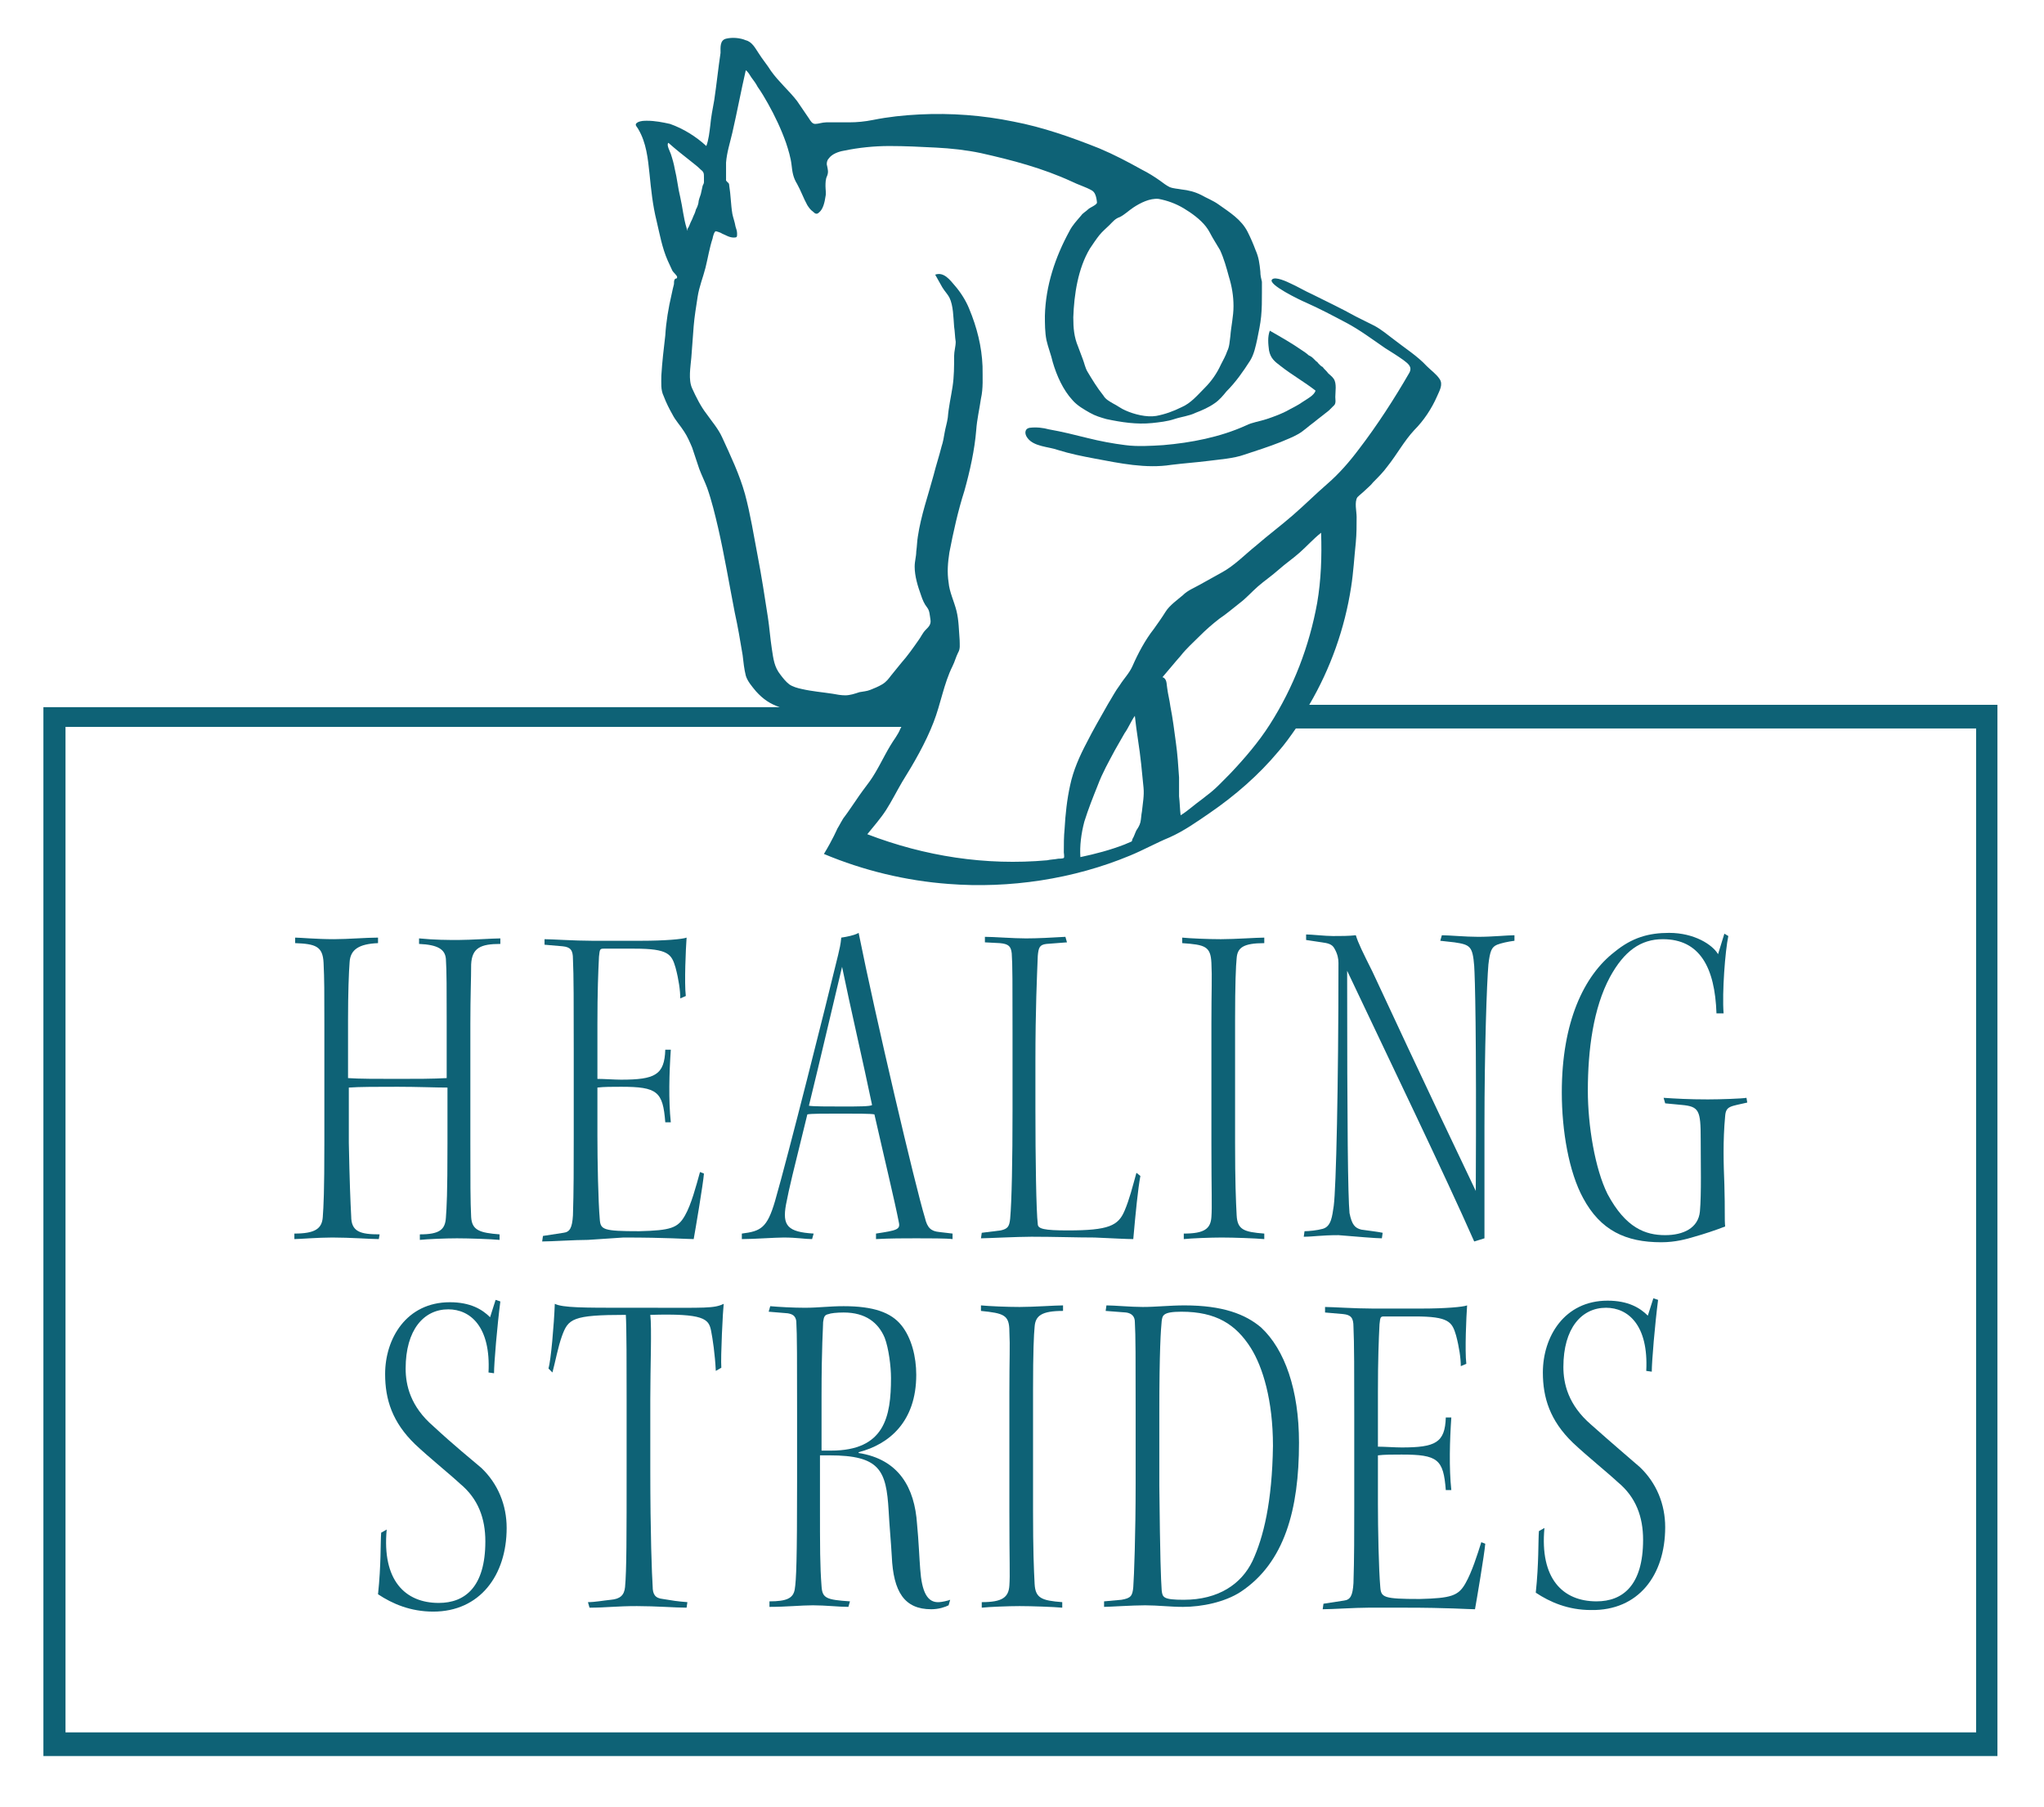<?xml version="1.0" encoding="utf-8"?>
<!-- Generator: Adobe Illustrator 23.0.4, SVG Export Plug-In . SVG Version: 6.00 Build 0)  -->
<svg version="1.1" id="Layer_1" xmlns="http://www.w3.org/2000/svg" xmlns:xlink="http://www.w3.org/1999/xlink" x="0px" y="0px"
	 viewBox="0 0 259 229" style="enable-background:new 0 0 259 229;" xml:space="preserve">
<style type="text/css">
	.st0{fill:#0E6276;}
</style>
<g>
	<path class="st0" d="M48.1,156.4c-2.4,0-3.6-0.3-3.6-2.3c-0.1-1.9-0.2-4.3-0.3-9.3l0-7c1.3-0.1,3.7-0.1,6.2-0.1
		c2.5,0,4.8,0.1,6.3,0.1l0,7.1c0,6.5-0.1,8-0.2,9.4c-0.1,1.5-0.8,2.1-3.3,2.1l0,0.7c0.9-0.1,3.3-0.2,4.7-0.2c1.5,0,4.4,0.1,5.4,0.2
		l0-0.7c-2.5-0.2-3.5-0.5-3.6-2.2c-0.1-2-0.1-4.4-0.1-9.4l0-15.1c0-3.6,0.1-5.6,0.1-7.5c0.1-2.1,1.2-2.6,3.7-2.6l0-0.7
		c-0.9,0-3.8,0.2-5.3,0.2c-1.3,0-3,0-5-0.2l0,0.7c2.4,0.1,3.3,0.7,3.4,1.9c0.1,1.5,0.1,3.9,0.1,8l0,7.1c-1.8,0.1-3.8,0.1-6.3,0.1
		c-2.4,0-4.9,0-6.2-0.1l0-7.3c0-3.5,0.1-6.1,0.2-7.4c0.1-1.6,1.2-2.3,3.6-2.4l0-0.7c-1.5,0-3.8,0.2-5.6,0.2c-2.2,0-4.3-0.2-4.9-0.2
		l0,0.7c2.6,0.1,3.5,0.4,3.6,2.5c0.1,2.1,0.1,3.6,0.1,7.8l0,14.9c0,6.4-0.1,8.1-0.2,9.5c-0.1,1.5-1,2.1-3.6,2.1l0,0.7
		c0.6,0,3-0.2,4.8-0.2c2.3,0,4.9,0.2,5.9,0.2L48.1,156.4z"/>
	<path class="st0" d="M79,156.8c5.6,0,8,0.2,8.9,0.2c0.2-1.1,1.2-7,1.3-8.3l-0.5-0.2c-0.5,1.8-1.1,4.1-1.9,5.5
		c-0.9,1.6-1.8,1.9-5.8,2c-4.6,0-4.9-0.2-5-1.5c-0.2-2.3-0.3-7.4-0.3-10.6l0-6.1c0.8-0.1,1.9-0.1,3-0.1c4.6,0,5.3,0.6,5.6,4.5h0.7
		c-0.3-2.8-0.2-6.3,0-9.2h-0.7c-0.1,3.2-1.3,3.8-5.6,3.8c-0.8,0-2.2-0.1-3-0.1l0-6.9c0-4.2,0.1-6.6,0.2-8.6c0.1-0.9,0.1-1,0.6-1
		l3.9,0c4.3,0,4.7,0.7,5.2,2.4c0.4,1.5,0.6,2.9,0.6,3.9l0.7-0.3c-0.2-1.7,0-6,0.1-7.4c-0.5,0.2-2.8,0.4-5.7,0.4l-6.3,0
		c-2.2,0-5.1-0.2-6-0.2l0,0.7l2.3,0.2c1,0.1,1.3,0.5,1.3,1.6c0.1,1.9,0.1,6.1,0.1,11.4l0,11.4c0,3.3,0,6.7-0.1,9.7
		c-0.1,1.6-0.4,2.1-1.2,2.2l-2.6,0.4l-0.1,0.7c1.2,0,4.1-0.2,5.8-0.2L79,156.8z"/>
	<path class="st0" d="M119,156.1c-1-0.1-1.5-0.5-1.8-1.8c-1.2-3.9-6.3-25.6-8.4-36.1c-0.5,0.3-1.5,0.5-2.2,0.6
		c-0.1,1-0.2,1.3-0.4,2.2c-1.6,6.6-6.3,25.3-8,31.2c-1,3.4-1.8,3.8-4.2,4.1l0,0.7c1.5,0,4.2-0.2,5.3-0.2c1.7,0,2.7,0.2,3.6,0.2
		l0.2-0.7c-3.3-0.2-4-1-3.5-3.7c0.4-2.1,0.9-4.1,2.7-11.4c0.4-0.1,2.3-0.1,4.2-0.1c1.9,0,3.9,0,4.3,0.1c1.2,5.3,2.6,11.1,3.1,13.7
		c0.2,0.9-0.3,1-2.9,1.4l0,0.7c1.8-0.1,3.5-0.1,5.1-0.1c1.5,0,3.9,0,4.6,0.1l0-0.7L119,156.1z M106.8,140.2c-1.8,0-3.8,0-4.3-0.1
		c1.5-6.1,2.9-12.2,4.2-17.6c1,4.9,2.7,12.2,3.8,17.5C110.4,140.2,108.6,140.2,106.8,140.2z"/>
	<path class="st0" d="M144.5,149l-0.5-0.4c-0.5,1.8-0.9,3.4-1.5,4.8c-0.8,1.9-2,2.5-7.2,2.5c-3,0-3.8-0.2-3.8-0.8
		c-0.2-1.6-0.3-8.3-0.3-14.6l0-6c0-6.7,0.2-10.8,0.3-13.4c0.1-1,0.2-1.4,1.1-1.5l2.6-0.2l-0.2-0.7c-1.6,0.1-3.6,0.2-5,0.2
		c-1.6,0-4.1-0.2-5.2-0.2l0,0.7l1.9,0.1c1.1,0.1,1.4,0.4,1.5,1.3c0.1,1.3,0.1,3.9,0.1,10.1l0,9.8c0,6.3-0.1,11.5-0.3,13.7
		c-0.1,1-0.3,1.3-1.2,1.5l-2.4,0.3l-0.1,0.7c0.7,0,4.6-0.2,6.4-0.2c2.9,0,5.7,0.1,8,0.1c2.3,0.1,4.1,0.2,4.9,0.2
		C143.9,153.6,144.2,150.6,144.5,149z"/>
	<path class="st0" d="M153.5,122c0.1,2,0,3.2,0,7.7l0,15.1c0,6.5,0.1,8,0,9.4c-0.1,1.5-0.9,2.1-3.5,2.1l0,0.7
		c0.9-0.1,3.4-0.2,4.8-0.2c1.5,0,4.3,0.1,5.4,0.2l0-0.7c-2.6-0.2-3.4-0.5-3.5-2.3c-0.1-1.9-0.2-4.3-0.2-9.2l0-15.5
		c0-4.7,0.1-6.9,0.2-7.9c0.1-1.3,0.8-1.9,3.5-1.9l0-0.7c-1,0-3.7,0.2-5.5,0.2c-1.6,0-3.9-0.1-4.9-0.2l0,0.7
		C152.7,119.7,153.4,119.9,153.5,122z"/>
	<path class="st0" d="M175.1,156.9l0.1-0.7c-0.4-0.1-2-0.3-2.7-0.4c-0.8-0.2-1.2-0.6-1.5-2.1c-0.2-2.2-0.3-10.6-0.3-30.7
		c5.3,11.2,12.4,25.9,16.1,34.3c0.3-0.1,0.7-0.2,1.3-0.4l0-14.2c0-9.9,0.3-18.2,0.5-20.5c0.2-1.7,0.4-2.2,1.1-2.5
		c0.5-0.2,1.4-0.4,2.2-0.5l0-0.7c-0.9,0-2.8,0.2-4.6,0.2c-1.6,0-3.7-0.2-4.6-0.2l-0.2,0.7l1.8,0.2c2,0.3,2.3,0.5,2.5,3
		c0.1,1.6,0.3,8.1,0.2,28.5c-6.6-13.8-11.7-24.8-13.1-27.8c-1.2-2.4-1.8-3.6-2.1-4.6c-0.9,0.1-1.9,0.1-2.9,0.1c-1,0-2.7-0.2-3.4-0.2
		l0,0.7l2,0.3c0.7,0.1,1.3,0.2,1.6,0.8c0.4,0.7,0.5,1.3,0.5,1.8c0,15.6-0.3,28.6-0.6,30.8c-0.2,1.3-0.3,2.6-1.4,2.9
		c-0.7,0.2-1.8,0.3-2.3,0.3l-0.1,0.7c1.2,0,2.2-0.2,4.4-0.2C172,156.7,174.4,156.9,175.1,156.9z"/>
	<path class="st0" d="M210.5,157.4c1.8,0,3.2-0.4,4.2-0.7c1.1-0.3,2.9-0.9,3.9-1.3c-0.1-1,0-1.9-0.1-5.3c-0.1-2.6-0.2-5.5,0.1-8.7
		c0.1-1.3,0.7-1.2,2.8-1.7l-0.1-0.6c-0.5,0.1-3.3,0.2-4.9,0.2c-2.4,0-4.1-0.1-5.6-0.2l0.2,0.7l2.1,0.2c2.2,0.2,2.4,0.7,2.4,4.3
		c0,3,0.1,7-0.1,9.2c-0.2,2.1-2.1,3-4.4,3c-2.5,0-5-0.9-7.3-5.2c-1.6-3.2-2.5-8.7-2.5-13.1c0-5.2,0.7-10.5,2.8-14.4
		c1.8-3.3,3.9-4.8,6.7-4.8c4.7,0,6.6,3.6,6.8,9.4l0.9,0c-0.2-2.7,0.2-7.9,0.6-9.8l-0.5-0.3l-0.8,2.6c-0.7-1.2-3-2.7-6.2-2.7
		c-2.6,0-4.7,0.6-6.9,2.4c-3.9,3-6.7,8.9-6.7,17.8c0,4.9,0.9,10.1,2.7,13.4C202.8,155.9,206,157.4,210.5,157.4z"/>
	<path class="st0" d="M54.9,180.7c-2.9-2.5-3.5-5.2-3.5-7.3c0-4.9,2.3-7.5,5.4-7.5c2.8,0,5.4,2.2,5.1,8l0.7,0.1c0-1.3,0.4-6,0.8-9.1
		l-0.6-0.2l-0.7,2.2c-1-1-2.5-1.9-5.1-1.9c-5.5,0-8.2,4.6-8.2,9.1c0,3.2,0.9,6.1,3.8,8.9c1.8,1.7,4.3,3.7,5.7,5
		c2.3,1.9,3.2,4.4,3.2,7.3c0,5.8-2.6,7.8-5.9,7.8c-4.3,0-7.2-2.9-6.6-9.3l-0.7,0.4c-0.1,1.2,0,4.1-0.4,7.8c1.8,1.2,4.1,2.2,7,2.2
		c5.9,0,9.3-4.6,9.3-10.6c0-2.9-1.1-5.6-3.2-7.6C59.6,184.8,57.6,183.2,54.9,180.7z"/>
	<path class="st0" d="M82.5,165.7l-3.3,0c-5.2,0-7.9,0-8.9-0.5c-0.1,2.7-0.5,7.2-0.8,8.2l0.5,0.5c0.4-1.5,0.7-3.2,1.2-4.6
		c0.8-2.2,1.3-2.7,8.1-2.7c0.1,1.7,0.1,6.4,0.1,10.7l0,8.5c0,8.9,0,13.2-0.2,15.3c-0.1,1-0.6,1.5-1.8,1.6c-1,0.1-2,0.3-2.9,0.3
		l0.2,0.7c2.1,0,3.4-0.2,6-0.2c2.4,0,4.9,0.2,6.3,0.2l0.1-0.7c-1.3-0.1-1.9-0.2-3.1-0.4c-1-0.1-1.3-0.6-1.3-1.6
		c-0.1-1.5-0.3-6.6-0.3-14.9l0-8.8c0-4,0.2-9.1,0-10.7c6.8-0.2,7.4,0.5,7.7,2c0.2,1,0.5,3,0.6,5.1l0.7-0.4c-0.1-1.4,0.2-7.3,0.3-8.1
		C90.5,165.8,89.3,165.7,82.5,165.7z"/>
	<path class="st0" d="M116.6,198.8c-0.1-1.2-0.2-3.7-0.4-5.7c-0.3-4.6-2.3-8.2-7.4-9l0-0.1c3.9-1,7.3-3.9,7.3-9.8
		c0-2.3-0.6-4.7-1.9-6.3c-1.3-1.6-3.5-2.4-7.3-2.4c-1.8,0-3.2,0.2-4.9,0.2c-1.5,0-3.3-0.1-4.4-0.2l-0.2,0.7l2.4,0.2
		c0.6,0.1,1,0.3,1.1,1c0.1,1.6,0.1,5.2,0.1,11.6l0,8.7c0,10-0.1,12.5-0.3,13.7c-0.2,1.1-1,1.5-3.2,1.5l0,0.7c2.2,0,4-0.2,5.5-0.2
		c1.6,0,3.3,0.2,4.5,0.2l0.2-0.7c-3-0.2-3.5-0.4-3.6-1.9c-0.2-2.7-0.2-4.6-0.2-10.8l0-5.8l1.2,0c6.4,0,7.2,1.9,7.5,7
		c0.1,1.9,0.3,4,0.4,5.8c0.2,4.5,1.6,6.7,5,6.7c1,0,1.8-0.3,2.2-0.5l0.2-0.7c-0.2,0.1-1.1,0.3-1.4,0.3
		C117.5,203.1,116.8,201.7,116.6,198.8z M105.3,183.8l-1.2,0l0-6.9c0-6.4,0.2-8.7,0.2-9.4c0.1-0.7,0.2-0.9,0.7-1
		c0.2-0.1,1-0.2,1.9-0.2c2.8,0,4.4,1.3,5.2,3.2c0.5,1.3,0.8,3.6,0.8,5.1C112.9,179.5,112.1,183.8,105.3,183.8z"/>
	<path class="st0" d="M134.7,166.1l0-0.7c-1,0-3.7,0.2-5.5,0.2c-1.6,0-3.9-0.1-4.9-0.2l0,0.7c2.9,0.3,3.6,0.5,3.6,2.6
		c0.1,2,0,3.2,0,7.7l0,15.1c0,6.5,0.1,8,0,9.4c-0.1,1.5-0.9,2.1-3.5,2.1l0,0.7c0.9-0.1,3.4-0.2,4.8-0.2c1.5,0,4.3,0.1,5.4,0.2l0-0.7
		c-2.6-0.2-3.4-0.5-3.5-2.3c-0.1-1.9-0.2-4.3-0.2-9.2l0-15.5c0-4.7,0.1-6.9,0.2-7.9C131.2,166.7,132,166.1,134.7,166.1z"/>
	<path class="st0" d="M150.1,165.4c-1.9,0-3.6,0.2-5.3,0.2c-1.5,0-3.6-0.2-4.6-0.2l-0.1,0.7l2.6,0.2c0.7,0.1,1.1,0.5,1.1,1.2
		c0.1,1.6,0.1,4.9,0.1,11.1l0,9.4c0,6.4-0.2,11.8-0.3,13.1c-0.1,1.1-0.3,1.4-1.5,1.6l-2.2,0.2l0,0.7c0.6,0,3.6-0.2,5.2-0.2
		s3.2,0.2,4.8,0.2c2.4,0,5.3-0.6,7.3-1.9c5.6-3.7,7.4-10.5,7.4-18.9c0-6.7-1.8-11.8-4.8-14.6C157.8,166.5,154.9,165.4,150.1,165.4z
		 M158.7,197.8c-1.4,2.9-4.3,4.9-8.7,4.9c-2.6,0-2.7-0.3-2.8-1.2c-0.1-1.5-0.2-3.9-0.3-13.3l0-9.1c0-8.1,0.2-10.7,0.3-11.7
		c0.1-0.7,0.1-1.2,2.5-1.2c4.4,0,6.9,1.6,8.8,4.6c1.5,2.4,2.8,6.6,2.8,12.4C161.2,190.3,160.1,194.8,158.7,197.8z"/>
	<path class="st0" d="M185.7,200.6c-0.9,1.6-1.8,1.9-5.8,2c-4.6,0-4.9-0.2-5-1.5c-0.2-2.3-0.3-7.4-0.3-10.6l0-6.1
		c0.8-0.1,1.9-0.1,3-0.1c4.6,0,5.3,0.6,5.6,4.5l0.7,0c-0.3-2.8-0.2-6.3,0-9.2l-0.7,0c-0.1,3.2-1.3,3.8-5.6,3.8c-0.8,0-2.2-0.1-3-0.1
		l0-6.9c0-4.2,0.1-6.6,0.2-8.6c0.1-0.9,0.1-1,0.6-1l3.9,0c4.3,0,4.7,0.7,5.2,2.4c0.4,1.5,0.6,2.9,0.6,3.9l0.7-0.3
		c-0.2-1.7,0-6,0.1-7.4c-0.5,0.2-2.8,0.4-5.7,0.4l-6.3,0c-2.2,0-5.1-0.2-6-0.2v0.7l2.3,0.2c1,0.1,1.3,0.5,1.3,1.6
		c0.1,1.9,0.1,6.1,0.1,11.4l0,11.4c0,3.3,0,6.7-0.1,9.7c-0.1,1.6-0.4,2.1-1.2,2.2l-2.6,0.4l-0.1,0.7c1.2,0,4.1-0.2,5.8-0.2l4.6,0
		c5.6,0,8,0.2,8.9,0.2c0.2-1.1,1.2-7,1.3-8.3l-0.5-0.2C187.2,197,186.5,199.2,185.7,200.6z"/>
	<path class="st0" d="M211,193.5c0-2.9-1.1-5.6-3.2-7.6c-1.5-1.3-3.5-3-6.2-5.4c-2.9-2.5-3.5-5.2-3.5-7.3c0-4.9,2.3-7.5,5.4-7.5
		c2.8,0,5.4,2.2,5.1,8l0.7,0.1c0-1.3,0.4-6,0.8-9.1l-0.6-0.2l-0.7,2.2c-1-1-2.5-1.9-5.1-1.9c-5.5,0-8.2,4.6-8.2,9.1
		c0,3.2,0.9,6.1,3.8,8.9c1.8,1.7,4.3,3.7,5.7,5c2.3,1.9,3.2,4.4,3.2,7.3c0,5.8-2.6,7.8-5.9,7.8c-4.3,0-7.2-2.9-6.6-9.3l-0.7,0.4
		c-0.1,1.2,0,4.1-0.4,7.8c1.8,1.2,4.1,2.2,7,2.2C207.6,204.1,211,199.6,211,193.5z"/>
	<path class="st0" d="M165.1,50.9c-0.7,0.5-1.4,0.8-2.1,1.2c-0.8,0.4-1.6,0.7-2.5,1c-0.9,0.3-1.8,0.4-2.6,0.8
		c-3.3,1.5-7,2.2-10.5,2.5c-1.6,0.1-3.3,0.2-4.8,0c-1.6-0.2-3.2-0.5-4.8-0.9c-1.6-0.4-3.2-0.8-4.9-1.1c-0.7-0.2-1.6-0.3-2.4-0.2
		c-0.7,0.1-0.7,0.8-0.3,1.3c0.8,1.1,2.7,1.1,3.8,1.5c1.6,0.5,3.1,0.8,4.7,1.1c3.2,0.6,6.5,1.3,9.7,0.8c1.6-0.2,3.1-0.3,4.7-0.5
		c1.5-0.2,3.2-0.3,4.6-0.8c1.5-0.5,3.1-1,4.6-1.6c0.7-0.3,1.5-0.6,2.2-1c0.7-0.4,1.3-1,2-1.5c0.6-0.5,1.3-1,1.9-1.5
		c0.2-0.2,0.5-0.5,0.7-0.7c0.2-0.3,0.1-0.7,0.1-1c0-0.7,0.2-1.7-0.2-2.3c-0.2-0.3-0.5-0.5-0.7-0.7c-0.2-0.3-0.5-0.5-0.7-0.8
		c-0.2-0.1-0.3-0.2-0.5-0.4c-0.1-0.1-0.2-0.3-0.3-0.3c-0.1-0.1-0.2-0.2-0.4-0.4c-0.2-0.2-0.4-0.3-0.6-0.4c-0.2-0.2-0.5-0.4-0.8-0.6
		c-1.3-0.9-2.7-1.7-4.1-2.5c-0.3,0.8-0.2,1.7-0.1,2.5c0.2,1,0.7,1.4,1.5,2c1.4,1.1,3,2,4.4,3.1C166.5,50.1,165.7,50.5,165.1,50.9z"
		/>
	<path class="st0" d="M165.9,89.3c2.7-4.6,4.5-9.7,5.3-14.9c0.3-1.9,0.4-3.8,0.6-5.7c0.1-1.1,0.1-2.1,0.1-3.2c0-0.7-0.3-1.9,0.1-2.5
		c0.3-0.3,0.7-0.6,1-0.9c0.3-0.3,0.7-0.6,1-1c0.6-0.6,1.3-1.3,1.8-2c1.2-1.5,2.1-3.2,3.4-4.6c1.2-1.2,2.2-2.7,2.9-4.3
		c0.3-0.7,0.8-1.5,0.3-2.2c-0.4-0.6-1.1-1.1-1.6-1.6c-1.2-1.3-2.8-2.3-4.2-3.4c-0.8-0.6-1.5-1.2-2.4-1.7c-0.8-0.4-1.6-0.8-2.4-1.2
		c-1.8-1-3.7-1.9-5.5-2.8c-0.9-0.4-1.9-1-2.8-1.4c-0.4-0.2-1.9-0.9-2.3-0.5c-0.7,0.6,3.7,2.7,4.2,2.9c1.8,0.8,3.5,1.7,5.2,2.6
		c1.7,0.9,3.3,2.1,4.9,3.2c0.8,0.5,1.6,1,2.3,1.5c0.5,0.4,1.2,0.8,0.8,1.6c-1.9,3.3-4.1,6.7-6.4,9.7c-1.2,1.6-2.5,3.1-4,4.4
		c-1.5,1.3-2.9,2.7-4.4,4c-1.5,1.3-3.1,2.5-4.6,3.8c-1.5,1.2-2.8,2.6-4.5,3.5c-0.9,0.5-1.8,1-2.7,1.5c-0.7,0.4-1.5,0.7-2.1,1.3
		c-0.7,0.6-1.7,1.3-2.2,2.1c-0.5,0.8-1,1.5-1.5,2.2c-1.1,1.4-2,3.1-2.7,4.7c-0.4,0.9-1.1,1.6-1.6,2.4c-0.6,0.8-1,1.6-1.5,2.4
		c-0.9,1.6-1.9,3.3-2.7,4.9c-0.9,1.7-1.7,3.5-2.1,5.4c-0.4,1.8-0.6,3.7-0.7,5.5c-0.1,1-0.1,2-0.1,3c0,0.1,0.1,0.6,0,0.7
		c-0.1,0.1-0.6,0.1-0.7,0.1c-0.5,0.1-1,0.1-1.4,0.2c-7.8,0.7-15.5-0.5-22.8-3.3c0.8-1,1.7-2,2.4-3.1c0.7-1.1,1.3-2.3,2-3.5
		c1.5-2.4,3-5,4-7.6c0.9-2.3,1.3-4.9,2.4-7.1c0.3-0.6,0.4-1.1,0.7-1.7c0.3-0.5,0.2-1,0.2-1.6c-0.1-1.2-0.1-2.5-0.4-3.7
		c-0.3-1.2-0.9-2.4-1-3.6c-0.2-1.3-0.1-2.5,0.1-3.8c0.5-2.6,1.1-5.3,1.9-7.8c0.7-2.5,1.3-5.2,1.5-7.7c0.1-1.4,0.4-2.6,0.6-4
		c0.3-1.3,0.2-2.7,0.2-4.1c-0.1-2.5-0.7-4.9-1.7-7.3c-0.4-1-1.1-2.1-1.8-2.9c-0.6-0.7-1.4-1.8-2.5-1.4c0.3,0.5,0.6,1.1,0.9,1.6
		c0.3,0.5,0.7,0.9,0.9,1.3c0.5,1,0.5,2.5,0.6,3.7c0.1,0.6,0.1,1.3,0.2,1.9c0,0.6-0.2,1.2-0.2,1.8c0,1.3,0,2.6-0.2,3.9
		c-0.2,1.3-0.5,2.6-0.6,3.9c-0.1,0.7-0.3,1.3-0.4,1.9c-0.1,0.6-0.2,1.2-0.4,1.8c-0.3,1.2-0.7,2.4-1,3.6c-0.7,2.6-1.6,5.1-2,7.8
		c-0.1,0.6-0.1,1.2-0.2,1.9c0,0.6-0.2,1.2-0.2,1.9c0,1.2,0.4,2.5,0.8,3.6c0.2,0.6,0.4,1.1,0.8,1.6c0.3,0.4,0.3,0.9,0.4,1.5
		c0.1,0.6-0.2,0.9-0.6,1.3c-0.4,0.4-0.6,0.9-0.9,1.3c-0.7,1-1.4,2-2.2,2.9c-0.4,0.5-0.9,1.1-1.3,1.6c-0.3,0.4-0.6,0.8-1.1,1.1
		c-0.5,0.3-1,0.5-1.5,0.7c-0.5,0.2-0.9,0.2-1.4,0.3c-0.6,0.2-1.2,0.4-1.8,0.4c-0.5,0-1.1-0.1-1.6-0.2c-1.3-0.2-2.6-0.3-3.9-0.6
		c-0.5-0.1-1.2-0.3-1.6-0.6c-0.4-0.3-0.8-0.8-1.1-1.2c-0.8-1-0.9-2-1.1-3.3c-0.2-1.3-0.3-2.7-0.5-4c-0.4-2.6-0.8-5.2-1.3-7.8
		c-0.5-2.6-0.9-5.2-1.6-7.8c-0.7-2.5-1.8-4.8-2.9-7.2c-0.5-1.1-1.3-2-2-3c-0.7-0.9-1.3-2.1-1.8-3.2c-0.5-1.1-0.2-2.7-0.1-3.9
		c0.1-1.3,0.2-2.7,0.3-4c0.1-1.2,0.3-2.4,0.5-3.7c0.2-1.3,0.7-2.5,1-3.7c0.3-1.2,0.5-2.5,0.9-3.7c0-0.1,0.2-0.9,0.4-0.9
		c0.1,0,0.7,0.2,0.8,0.3c0.5,0.2,0.9,0.5,1.5,0.5c0.4,0,0.4-0.1,0.4-0.5c0-0.3-0.1-0.6-0.2-0.9c-0.1-0.6-0.3-1.1-0.4-1.6
		c-0.2-1.2-0.2-2.4-0.4-3.6c0-0.3-0.1-0.3-0.3-0.5c-0.1-0.2-0.1,0-0.1-0.2c0-0.1,0-0.2,0-0.3c0-0.6,0-1.3,0-1.9
		c0.1-1.3,0.5-2.5,0.8-3.8c0.6-2.6,1.1-5.3,1.7-7.9c0.3,0.2,0.5,0.6,0.7,0.9c0.3,0.4,0.6,0.8,0.8,1.2c0.5,0.7,0.9,1.4,1.3,2.1
		c0.9,1.6,1.7,3.3,2.3,5c0.3,0.9,0.6,1.9,0.7,2.8c0.1,0.9,0.2,1.6,0.7,2.4c0.5,0.9,0.8,1.8,1.3,2.7c0.2,0.3,0.4,0.6,0.7,0.8
		c0.3,0.3,0.5,0.4,0.8,0.1c0.5-0.4,0.7-1.3,0.8-2c0.1-0.4,0-0.9,0-1.3c0-0.4,0-0.9,0.2-1.3c0.2-0.5,0.1-0.8,0-1.3
		c-0.1-0.3,0-0.7,0.2-0.9c0.4-0.6,1.3-0.9,1.9-1c1.9-0.4,3.9-0.6,5.8-0.6c2,0,3.9,0.1,5.9,0.2c1.9,0.1,3.8,0.3,5.7,0.7
		c4,0.9,7.8,1.9,11.5,3.6c0.8,0.4,1.8,0.7,2.5,1.1c0.2,0.1,0.4,0.3,0.5,0.6c0.1,0.2,0.2,0.8,0.2,1c-0.1,0.3-0.9,0.6-1.1,0.8
		c-0.3,0.3-0.7,0.5-0.9,0.8c-0.5,0.6-1.1,1.2-1.5,2c-1.8,3.3-3,6.9-3.1,10.7c0,1,0,2.1,0.2,3.1c0.2,0.9,0.6,1.9,0.8,2.8
		c0.5,1.7,1.3,3.5,2.5,4.8c0.6,0.7,1.5,1.2,2.2,1.6c0.7,0.4,1.4,0.6,2.1,0.8c1.9,0.4,3.8,0.7,5.8,0.5c0.9-0.1,1.9-0.2,2.8-0.5
		c0.9-0.3,1.9-0.4,2.7-0.8c0.8-0.3,1.7-0.7,2.4-1.2c0.6-0.4,1.1-1,1.5-1.5c1.2-1.2,2.1-2.5,3-3.9c0.5-0.8,0.7-1.8,0.9-2.7
		c0.2-1,0.4-1.9,0.5-2.9c0.1-1,0.1-2,0.1-3c0-0.5,0-1,0-1.4c-0.1-0.4-0.2-0.8-0.2-1.3c-0.1-1-0.2-1.8-0.6-2.7
		c-0.3-0.8-0.6-1.5-1-2.3c-0.8-1.6-2.3-2.5-3.7-3.5c-0.7-0.5-1.5-0.8-2.2-1.2c-0.8-0.4-1.6-0.6-2.5-0.7c-0.5-0.1-1-0.1-1.5-0.3
		c-0.4-0.2-0.8-0.5-1.2-0.8c-0.7-0.5-1.5-1-2.3-1.4c-1.8-1-3.5-1.9-5.4-2.7c-3.5-1.4-7.2-2.7-10.9-3.4c-3.9-0.8-7.9-1.1-11.9-0.9
		c-2,0.1-3.9,0.3-5.9,0.7c-1,0.2-2,0.3-3,0.3c-1,0-1.9,0-2.9,0c-0.5,0-1,0.2-1.4,0.2c-0.4,0-0.6-0.4-0.8-0.7c-0.5-0.7-1-1.5-1.5-2.2
		c-1-1.3-2.3-2.4-3.3-3.8c-0.5-0.8-1.1-1.5-1.6-2.3c-0.4-0.6-0.8-1.4-1.6-1.6c-0.7-0.3-1.7-0.4-2.5-0.2c-0.8,0.2-0.7,1.1-0.7,1.8
		c-0.3,2-0.5,4-0.8,6c-0.2,1.1-0.4,2.1-0.5,3.2c-0.1,0.8-0.2,1.8-0.5,2.6c-1.3-1.2-2.9-2.2-4.6-2.8C84,15.5,83,15.3,82,15.3
		c-0.4,0-0.8,0-1.2,0.2c-0.5,0.3-0.1,0.5,0.1,0.9c1,1.7,1.2,3.7,1.4,5.6c0.2,2,0.4,4,0.9,6c0.4,1.7,0.7,3.4,1.4,5
		c0.2,0.4,0.4,0.9,0.6,1.3c0.1,0.2,0.6,0.6,0.6,0.8c0,0.3-0.2,0.1-0.3,0.3c-0.1,0.1-0.1,0.4-0.1,0.6c-0.1,0.4-0.2,0.8-0.3,1.3
		c-0.4,1.7-0.7,3.5-0.8,5.2c-0.2,1.7-0.4,3.4-0.5,5.1c0,0.9-0.1,1.8,0.3,2.6c0.3,0.8,0.7,1.6,1.1,2.3c0.4,0.8,1,1.4,1.5,2.2
		c0.4,0.6,0.7,1.3,1,2c0.3,0.9,0.6,1.8,0.9,2.7c0.3,0.8,0.7,1.6,1,2.4c0.6,1.7,1,3.4,1.4,5.1c0.8,3.5,1.4,7.1,2.1,10.7
		c0.4,1.8,0.7,3.6,1,5.4c0.1,0.9,0.2,1.8,0.4,2.6c0.2,0.7,0.8,1.4,1.3,2c0.9,1,1.8,1.6,3,2H5.5v132.9h247.6V89.3H165.9z M140.6,28.5
		c0.4-0.4,0.7-0.8,1.3-1c0.6-0.3,1.1-0.8,1.7-1.2c0.9-0.6,2.1-1.2,3.2-1.1c1.1,0.2,2.2,0.6,3.2,1.2c1,0.6,2.1,1.4,2.8,2.3
		c0.4,0.5,0.6,1,0.9,1.5c0.3,0.5,0.6,1,0.9,1.5c0.5,1.1,0.8,2.2,1.1,3.3c0.4,1.3,0.6,2.5,0.6,3.8c0,1.3-0.3,2.5-0.4,3.8
		c-0.1,0.7-0.1,1.3-0.4,1.9c-0.2,0.6-0.5,1.1-0.8,1.7c-0.5,1.1-1.2,2.1-2,2.9c-0.9,0.9-1.8,2-3,2.5c-1,0.5-2.1,0.9-3.2,1.1
		c-1.2,0.2-2.8-0.2-3.9-0.7c-0.5-0.2-1-0.6-1.6-0.9c-0.5-0.3-0.9-0.5-1.2-1c-0.8-1-1.4-2-2-3c-0.3-0.5-0.4-1.1-0.6-1.6
		c-0.2-0.5-0.4-1.1-0.6-1.6c-0.5-1.2-0.6-2.3-0.6-3.7c0.1-2.9,0.6-6.2,2.1-8.7c0.4-0.6,0.8-1.2,1.2-1.7
		C139.7,29.3,140.2,28.9,140.6,28.5z M87,28.9c-0.4-1.3-0.5-2.6-0.8-3.9c-0.3-1.2-0.4-2.4-0.7-3.6c-0.1-0.6-0.3-1.3-0.5-1.9
		c-0.1-0.3-0.6-1.2-0.3-1.4c0.9,0.8,1.9,1.6,2.8,2.3c0.5,0.4,0.9,0.7,1.3,1.1c0.4,0.3,0.4,0.5,0.4,1c0,0.2,0,0.4,0,0.6
		c0,0.2-0.2,0.4-0.2,0.6c-0.1,0.5-0.1,0.4-0.2,0.9c-0.1,0.3-0.3,0.8-0.3,1.1c0,0.1-0.2,0.7-0.3,0.8c-0.1,0.3-0.1,0.4-0.3,0.8
		c-0.2,0.5-0.2,0.5-0.4,0.9c-0.1,0.2-0.2,0.6-0.4,0.8C87.2,29.3,87.1,29.3,87,28.9z M149.6,83.1c0.7-0.9,1.6-1.7,2.4-2.5
		c0.8-0.8,1.6-1.5,2.5-2.2c0.9-0.6,1.7-1.3,2.6-2c0.8-0.6,1.5-1.4,2.3-2.1c0.8-0.7,1.7-1.3,2.6-2.1c0.9-0.8,1.8-1.4,2.7-2.2
		c0.9-0.8,1.7-1.7,2.7-2.5c0.1,3,0,6-0.5,8.9c-1,5.5-3,10.7-6,15.4c-1.4,2.2-3.2,4.3-5,6.2c-1,1-1.9,2-3,2.8
		c-0.6,0.5-1.2,0.9-1.8,1.4c-0.5,0.4-1,0.8-1.5,1.1c-0.1-0.8-0.1-1.6-0.2-2.4c0-0.8,0-1.6,0-2.4c-0.1-1.5-0.2-3-0.4-4.4
		c-0.2-1.5-0.4-3.1-0.7-4.6c-0.1-0.8-0.3-1.5-0.4-2.3c-0.1-0.5,0-1.2-0.6-1.4C148,85,148.8,84,149.6,83.1z M137.4,104.1
		c0.5-1.6,1.1-3.1,1.7-4.6c0.6-1.6,1.4-3,2.2-4.5c0.4-0.7,0.8-1.4,1.2-2.1c0.5-0.7,0.8-1.5,1.3-2.2c0.2,2,0.6,4.1,0.8,6.1
		c0.1,1,0.2,2,0.3,3c0.1,1-0.1,2-0.2,3c-0.1,0.5-0.1,1-0.2,1.4c-0.1,0.4-0.3,0.7-0.5,1c-0.2,0.4-0.3,0.8-0.5,1.1
		c-0.1,0.3,0,0.3-0.3,0.4c-0.2,0.1-0.5,0.2-0.7,0.3c-1.8,0.7-3.7,1.2-5.6,1.6C136.8,107.2,137,105.6,137.4,104.1z M250.4,219.5H8.3
		V92.1h105.9c0,0.1-0.1,0.2-0.1,0.2c-0.3,0.8-0.9,1.5-1.3,2.2c-0.9,1.5-1.6,3.1-2.6,4.5c-0.6,0.8-1.2,1.6-1.8,2.5
		c-0.5,0.7-0.8,1.2-1.4,2c-0.2,0.2-0.7,1.2-0.9,1.5c0,0-0.6,1.4-1.7,3.2c5,2.1,10.4,3.4,15.8,3.8c7.7,0.6,15.8-0.6,23-3.6
		c1.7-0.7,3.3-1.6,5-2.3c1.8-0.8,3.5-2,5.1-3.1c3.2-2.2,6.2-4.8,8.7-7.8c0.8-0.9,1.5-1.9,2.2-2.9h86.2V219.5z"/>
</g>
</svg>
